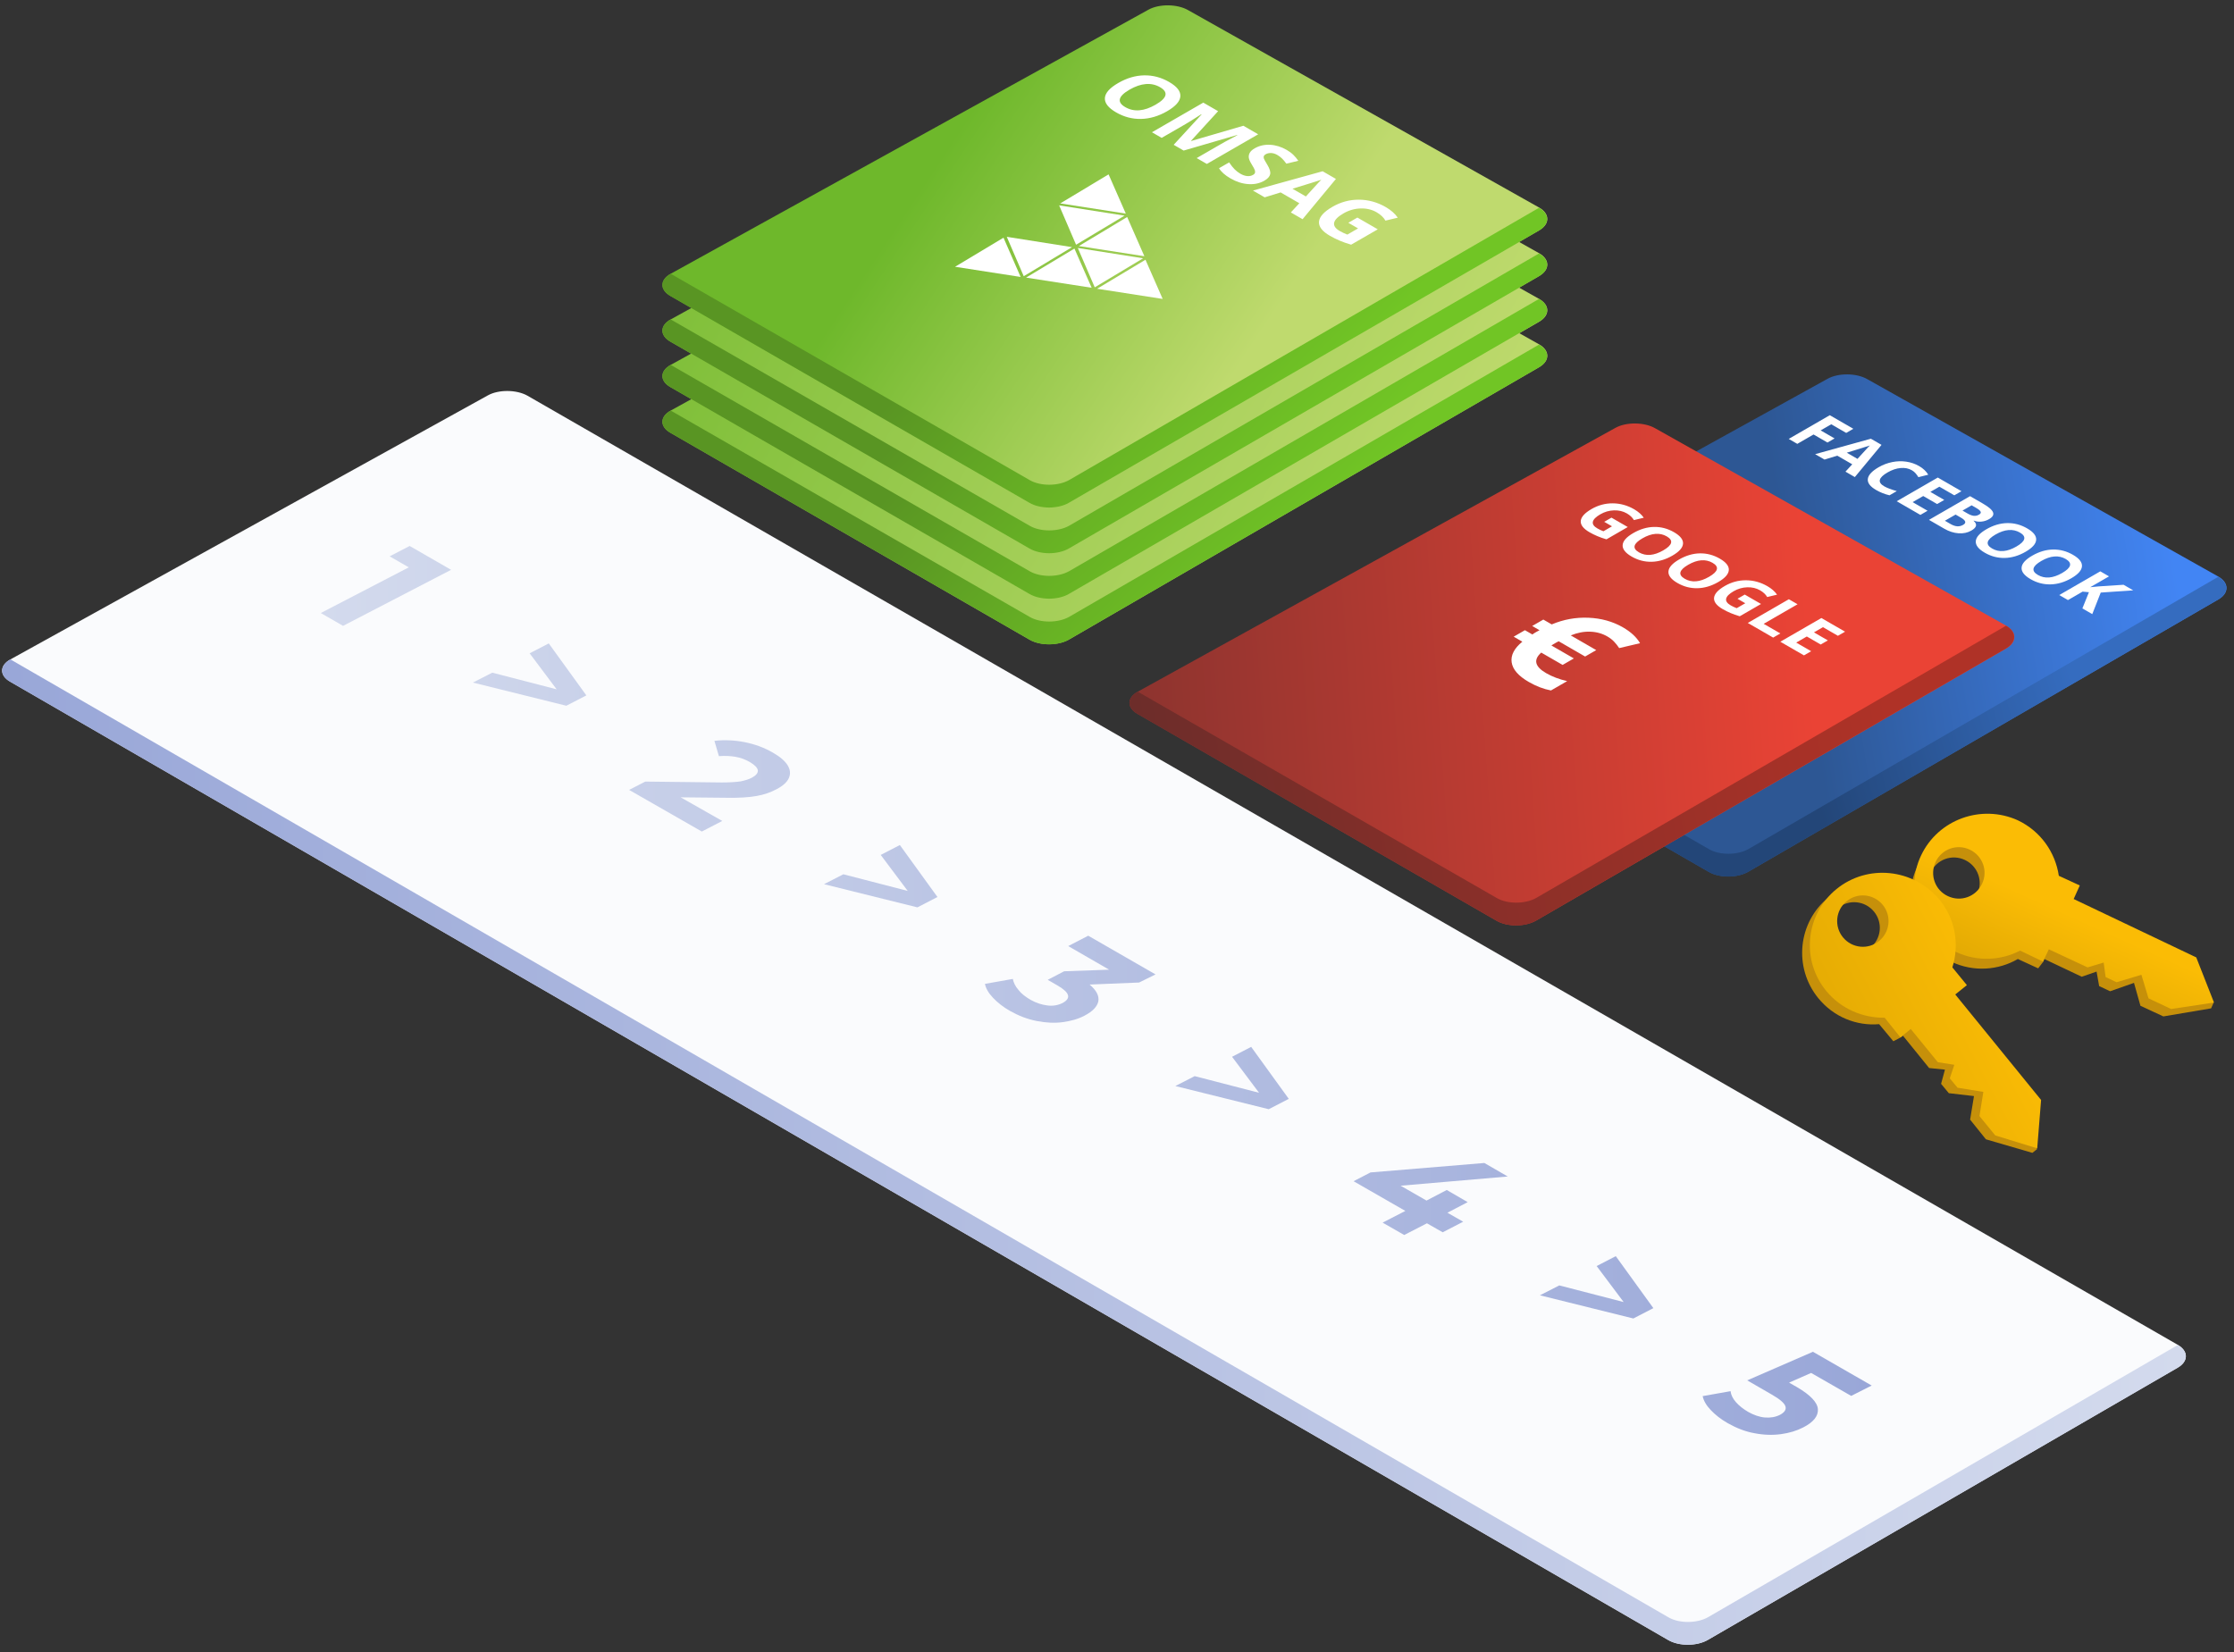 <?xml version="1.0" encoding="UTF-8"?> <svg xmlns="http://www.w3.org/2000/svg" width="269" height="199" viewBox="0 0 269 199" fill="none"><rect x="0" y="0" width="269" height="199" fill="#333333" stroke="none"/><g clip-path="url(#clip0)"><path d="M262.228 164.694C263.529 163.936 263.529 162.716 262.228 161.957L63.504 47.649C62.203 46.918 60.035 46.891 58.734 47.622L1.255 79.411C-0.073 80.142 -0.073 81.362 1.228 82.094L200.874 197.512C202.175 198.271 204.315 198.244 205.616 197.512L262.228 164.694Z" fill="#FAFBFD"></path><path d="M1.255 79.411L200.9 194.775C202.201 195.534 204.342 195.507 205.643 194.775L262.228 161.984C263.529 162.716 263.529 163.963 262.228 164.721L205.616 197.512C204.315 198.271 202.174 198.271 200.873 197.512L1.201 82.094C-0.073 81.362 -0.073 80.142 1.255 79.411Z" fill="url(#paint0_linear)"></path><path d="M230.854 104.384C228.834 108.696 230.699 113.823 235.011 115.843C237.652 117.086 240.643 116.853 242.974 115.494L245.421 116.62L246.043 115.805L246.159 115.494L250.665 117.63L252.452 117.009L252.763 118.757L254.084 119.378L256.958 118.368L257.735 121.126L260.493 122.408L266.242 121.437L266.553 120.738L256.375 115.96L246.548 111.221C248.179 107.026 246.315 102.209 242.158 100.266C238.002 98.208 232.874 100.072 230.854 104.384ZM232.486 105.044C233.224 103.491 235.049 102.83 236.603 103.568C238.157 104.306 238.817 106.132 238.079 107.686C237.341 109.24 235.516 109.9 233.962 109.162C232.408 108.424 231.748 106.598 232.486 105.044Z" fill="#C6900A"></path><path d="M231.32 103.025C229.261 107.375 231.165 112.58 235.516 114.639C238.079 115.843 240.915 115.688 243.246 114.484L246.004 115.805L246.703 114.328L251.364 116.504L253.307 115.921L253.54 117.669L254.86 118.291L257.851 117.397L258.706 120.233L261.425 121.515L266.592 120.738L264.455 115.3L249.694 108.269L250.432 106.637L247.907 105.472C247.48 102.636 245.732 100.111 242.974 98.79C238.584 96.809 233.379 98.674 231.32 103.025ZM233.068 103.801C233.806 102.248 235.632 101.587 237.186 102.325C238.74 103.063 239.4 104.889 238.662 106.443C237.924 107.997 236.098 108.657 234.544 107.919C233.029 107.22 232.33 105.394 233.068 103.801Z" fill="url(#paint1_linear)"></path><path d="M220.172 108.074C216.481 111.066 215.938 116.504 218.929 120.194C220.793 122.486 223.551 123.574 226.27 123.341L227.98 125.399L228.873 124.933L229.145 124.739L232.291 128.624L234.195 128.818L233.729 130.527L234.661 131.653L237.691 132.003L237.225 134.839L239.128 137.208L244.722 138.84L245.305 138.374L238.235 129.672L231.476 121.126C234.816 118.097 235.205 112.93 232.33 109.395C229.262 105.627 223.823 105.083 220.172 108.074ZM221.298 109.356C222.619 108.269 224.561 108.463 225.649 109.784C226.737 111.104 226.542 113.047 225.222 114.134C223.901 115.222 221.959 115.028 220.871 113.707C219.783 112.386 219.978 110.444 221.298 109.356Z" fill="#C6900A"></path><path d="M221.143 107.064C217.414 110.094 216.831 115.61 219.9 119.34C221.687 121.515 224.328 122.603 226.931 122.564L228.834 124.933L230.077 123.923L233.34 127.924L235.321 128.235L234.778 129.867L235.71 130.993L238.817 131.498L238.351 134.411L240.255 136.742L245.305 138.296L245.771 132.469L235.438 119.767L236.836 118.64L235.088 116.504C235.943 113.785 235.477 110.716 233.535 108.346C230.388 104.578 224.872 104.035 221.143 107.064ZM222.347 108.541C223.668 107.453 225.61 107.647 226.698 108.968C227.785 110.289 227.591 112.231 226.27 113.319C224.95 114.406 223.007 114.212 221.92 112.891C220.832 111.571 221.026 109.628 222.347 108.541Z" fill="url(#paint2_linear)"></path><path d="M267.128 72.18C268.428 71.422 268.428 70.202 267.128 69.443L224.824 45.65C223.524 44.918 221.356 44.891 220.055 45.622L162.549 77.411C161.221 78.142 161.221 79.362 162.522 80.094L205.746 104.999C207.047 105.757 209.188 105.73 210.489 104.999L267.128 72.18Z" fill="url(#paint3_linear)"></path><path d="M162.549 77.411L205.773 102.261C207.074 103.02 209.215 102.993 210.516 102.261L267.1 69.471C268.401 70.202 268.401 71.449 267.1 72.208L210.489 104.999C209.188 105.757 207.047 105.757 205.746 104.999L162.522 80.094C161.221 79.362 161.221 78.115 162.549 77.411Z" fill="url(#paint4_linear)"></path><path d="M185.34 44.213C186.641 43.455 186.641 42.235 185.34 41.476L143.037 17.682C141.736 16.951 139.568 16.924 138.267 17.655L80.761 49.444C79.433 50.175 79.433 51.395 80.734 52.127L123.958 77.031C125.259 77.79 127.4 77.763 128.701 77.031L185.34 44.213Z" fill="url(#paint5_linear)"></path><path d="M80.761 49.444L123.985 74.294C125.286 75.053 127.427 75.026 128.728 74.294L185.313 41.503C186.613 42.235 186.613 43.482 185.313 44.24L128.701 77.031C127.4 77.79 125.259 77.79 123.958 77.031L80.734 52.127C79.433 51.395 79.433 50.175 80.761 49.444Z" fill="url(#paint6_linear)"></path><path d="M185.34 38.739C186.641 37.98 186.641 36.761 185.34 36.002L143.037 12.208C141.736 11.476 139.568 11.449 138.267 12.181L80.761 43.942C79.433 44.674 79.433 45.894 80.734 46.625L123.958 71.53C125.259 72.289 127.4 72.262 128.701 71.53L185.34 38.739Z" fill="url(#paint7_linear)"></path><path d="M80.761 43.942L123.985 68.793C125.286 69.552 127.427 69.525 128.728 68.793L185.313 36.002C186.613 36.734 186.613 37.98 185.313 38.739L128.701 71.53C127.4 72.289 125.259 72.289 123.958 71.53L80.734 46.625C79.433 45.894 79.433 44.674 80.761 43.942Z" fill="url(#paint8_linear)"></path><path d="M185.34 33.238C186.641 32.479 186.641 31.259 185.34 30.501L143.037 6.707C141.736 5.975 139.568 5.948 138.267 6.68L80.761 38.468C79.433 39.2 79.433 40.419 80.734 41.151L123.958 66.056C125.259 66.815 127.4 66.788 128.701 66.056L185.34 33.238Z" fill="url(#paint9_linear)"></path><path d="M80.761 38.468L123.985 63.319C125.286 64.078 127.427 64.05 128.728 63.319L185.313 30.528C186.613 31.259 186.613 32.506 185.313 33.265L128.701 66.056C127.4 66.815 125.259 66.815 123.958 66.056L80.734 41.151C79.433 40.419 79.433 39.173 80.761 38.468Z" fill="url(#paint10_linear)"></path><path d="M185.34 27.736C186.641 26.978 186.641 25.758 185.34 24.999L143.037 1.206C141.736 0.474 139.568 0.447 138.267 1.178L80.761 32.967C79.433 33.699 79.433 34.918 80.734 35.65L123.958 60.555C125.259 61.313 127.4 61.286 128.701 60.555L185.34 27.736Z" fill="url(#paint11_linear)"></path><path d="M80.761 32.967L123.985 57.818C125.286 58.576 127.427 58.549 128.728 57.818L185.313 25.026C186.613 25.758 186.613 27.005 185.313 27.764L128.701 60.555C127.4 61.313 125.259 61.313 123.958 60.555L80.734 35.65C79.433 34.918 79.433 33.699 80.761 32.967Z" fill="url(#paint12_linear)"></path><path d="M241.578 78.093C242.879 77.335 242.879 76.115 241.578 75.356L199.275 51.562C197.974 50.831 195.806 50.804 194.506 51.535L136.999 83.297C135.672 84.028 135.671 85.248 136.972 85.98L180.197 110.884C181.498 111.643 183.639 111.616 184.939 110.884L241.578 78.093Z" fill="url(#paint13_linear)"></path><path d="M136.999 83.297L180.224 108.147C181.525 108.906 183.666 108.879 184.966 108.147L241.551 75.356C242.852 76.088 242.852 77.335 241.551 78.093L184.939 110.884C183.639 111.643 181.498 111.643 180.197 110.884L136.972 85.98C135.671 85.248 135.672 84.028 136.999 83.297Z" fill="url(#paint14_linear)"></path><path d="M54.317 68.625L41.309 75.373L38.626 73.828L49.222 68.327L46.918 66.999L49.33 65.752L54.317 68.625ZM66.078 77.487L63.775 78.679L67.026 83.015L59.276 81.01L56.945 82.202L68.192 84.993L70.604 83.747L66.078 77.487ZM93.043 90.63C92.013 90.034 90.902 89.627 89.682 89.383C88.463 89.139 87.243 89.085 86.024 89.221L86.566 91.064C87.27 91.009 87.948 91.037 88.571 91.145C89.194 91.253 89.763 91.47 90.278 91.768C90.874 92.121 91.2 92.446 91.254 92.771C91.281 93.096 91.037 93.394 90.522 93.665C90.17 93.855 89.709 93.99 89.194 94.099C88.652 94.18 87.894 94.234 86.918 94.234L77.704 94.126L75.753 95.129L84.506 100.142L86.972 98.868L81.959 96.023L87.46 96.077C89.005 96.104 90.224 96.023 91.118 95.86C92.013 95.698 92.799 95.427 93.503 95.047C94.289 94.641 94.777 94.18 94.994 93.692C95.21 93.177 95.156 92.662 94.831 92.148C94.506 91.633 93.91 91.118 93.043 90.63ZM108.354 101.768L106.05 102.96L109.302 107.296L101.552 105.291L99.221 106.483L110.468 109.275L112.88 108.028L108.354 101.768ZM139.14 117.351L131.037 112.689L128.625 113.936L133.557 116.781L128.137 116.971L126.159 118.001L127.378 118.706C128.814 119.546 129.004 120.223 127.947 120.792C127.405 121.063 126.809 121.172 126.132 121.09C125.454 121.009 124.777 120.792 124.099 120.413C123.503 120.061 122.988 119.681 122.636 119.22C122.256 118.787 122.039 118.326 121.958 117.893L118.598 118.489C118.706 119.031 119.031 119.6 119.573 120.169C120.115 120.738 120.793 121.28 121.606 121.741C122.663 122.337 123.72 122.744 124.831 122.96C125.942 123.177 126.999 123.231 127.974 123.096C128.977 122.96 129.844 122.716 130.603 122.31C131.579 121.795 132.121 121.226 132.256 120.575C132.365 119.925 132.012 119.248 131.199 118.57L137.161 118.326L139.14 117.351ZM150.657 126.077L148.354 127.269L151.606 131.605L143.855 129.6L141.524 130.792L152.771 133.583L155.183 132.337L150.657 126.077ZM181.551 141.686L178.733 140.06L165.02 141.199L162.988 142.255L169.221 145.833L166.483 147.242L169.085 148.732L171.822 147.323L173.719 148.407L176.185 147.133L174.288 146.049L176.727 144.776L174.207 143.312L171.768 144.586L168.651 142.797L181.551 141.686ZM194.559 151.28L192.256 152.472L195.508 156.808L187.757 154.803L185.426 155.995L196.673 158.786L199.085 157.54L194.559 151.28ZM225.372 166.862L218.299 162.797L210.385 166.239L213.339 167.946C214.342 168.515 214.884 169.003 214.992 169.383C215.101 169.762 214.884 170.087 214.342 170.385C213.8 170.656 213.204 170.765 212.526 170.71C211.849 170.656 211.171 170.412 210.494 170.033C209.898 169.681 209.41 169.301 209.03 168.868C208.651 168.434 208.434 168.001 208.38 167.54L205.02 168.136C205.128 168.678 205.453 169.247 205.995 169.816C206.537 170.385 207.215 170.927 208.028 171.388C209.085 171.984 210.169 172.418 211.28 172.607C212.391 172.824 213.448 172.851 214.45 172.716C215.453 172.58 216.347 172.309 217.133 171.903C218.353 171.28 218.949 170.548 218.895 169.708C218.841 168.895 218.001 168 216.375 167.052L215.426 166.51L218.082 165.345L222.906 168.109L225.372 166.862Z" fill="url(#paint15_linear)"></path><path d="M140.526 13.399C139.503 13.99 138.463 14.297 137.405 14.322C136.348 14.346 135.346 14.085 134.399 13.538C133.452 12.991 132.999 12.413 133.041 11.802C133.084 11.192 133.619 10.59 134.648 9.996C135.677 9.402 136.716 9.095 137.765 9.075C138.819 9.056 139.821 9.32 140.771 9.869C141.722 10.417 142.174 10.994 142.129 11.6C142.087 12.207 141.552 12.806 140.526 13.399ZM136.014 10.794C135.323 11.193 134.934 11.569 134.847 11.922C134.76 12.275 134.977 12.602 135.498 12.903C136.544 13.507 137.762 13.408 139.152 12.605C140.545 11.802 140.721 11.099 139.68 10.499C139.159 10.198 138.589 10.072 137.972 10.123C137.357 10.172 136.705 10.395 136.014 10.794ZM141.325 17.439L144.687 13.78L144.649 13.758C143.716 14.358 143.085 14.754 142.755 14.944L139.879 16.604L138.708 15.928L144.89 12.359L146.675 13.389L143.41 16.963L143.436 16.978L149.715 15.144L151.5 16.175L145.317 19.744L144.095 19.038L147.022 17.349C147.16 17.269 147.32 17.178 147.504 17.075C147.69 16.974 148.189 16.709 149.001 16.28L148.963 16.258L142.526 18.133L141.325 17.439ZM152.244 21.76C151.686 22.082 151.044 22.22 150.32 22.173C149.598 22.127 148.879 21.898 148.163 21.484C147.504 21.104 147.044 20.695 146.785 20.259L148.003 19.556C148.234 19.904 148.455 20.183 148.667 20.393C148.881 20.605 149.108 20.78 149.347 20.918C149.635 21.084 149.91 21.179 150.172 21.204C150.437 21.23 150.678 21.18 150.895 21.055C151.016 20.985 151.09 20.903 151.115 20.811C151.143 20.716 151.135 20.605 151.09 20.479C151.047 20.353 150.92 20.119 150.709 19.776C150.509 19.455 150.396 19.193 150.371 18.989C150.345 18.786 150.385 18.589 150.489 18.399C150.593 18.208 150.791 18.029 151.081 17.861C151.628 17.546 152.243 17.404 152.925 17.437C153.61 17.471 154.279 17.677 154.934 18.054C155.255 18.24 155.523 18.439 155.737 18.65C155.954 18.863 156.153 19.102 156.333 19.365L154.891 19.71C154.697 19.441 154.518 19.229 154.354 19.072C154.193 18.918 154.009 18.78 153.8 18.66C153.552 18.517 153.304 18.44 153.056 18.43C152.808 18.421 152.591 18.469 152.405 18.577C152.289 18.643 152.214 18.718 152.181 18.799C152.15 18.879 152.151 18.976 152.185 19.09C152.224 19.203 152.358 19.447 152.587 19.819C152.888 20.312 153.007 20.701 152.942 20.986C152.88 21.27 152.647 21.527 152.244 21.76ZM155.433 25.583L156.456 24.475L154.202 23.174L152.282 23.765L150.87 22.949L159.26 20.625L160.862 21.55L156.845 26.399L155.433 25.583ZM157.242 23.66C158.161 22.65 158.682 22.08 158.803 21.948C158.927 21.818 159.028 21.717 159.107 21.645C158.653 21.8 157.495 22.161 155.631 22.729L157.242 23.66ZM163.446 26.201L165.899 27.617L162.693 29.467C162.166 29.313 161.701 29.148 161.298 28.974C160.895 28.803 160.51 28.612 160.143 28.4C159.21 27.862 158.77 27.292 158.824 26.692C158.883 26.091 159.426 25.494 160.452 24.902C161.45 24.326 162.513 24.041 163.64 24.048C164.771 24.056 165.842 24.352 166.854 24.936C167.489 25.302 167.974 25.729 168.309 26.215L166.825 26.57C166.599 26.179 166.243 25.843 165.755 25.561C165.188 25.234 164.544 25.082 163.822 25.105C163.101 25.128 162.418 25.324 161.776 25.695C161.105 26.083 160.728 26.458 160.647 26.821C160.57 27.184 160.795 27.517 161.319 27.819C161.592 27.977 161.898 28.121 162.237 28.252L163.526 27.507L162.355 26.831L163.446 26.201Z" fill="white"></path><path d="M140 36L137.928 31.279L132.105 34.775L140 36Z" fill="white"></path><path d="M129.781 29.863L137.643 31.108L131.82 34.604L129.781 29.863Z" fill="white"></path><path d="M131.447 34.657L129.375 29.936L123.553 33.432L131.447 34.657Z" fill="white"></path><path d="M137.796 30.857L135.724 26.136L129.901 29.633L137.796 30.857Z" fill="white"></path><path d="M127.533 24.733L135.406 25.971L129.572 29.474L127.533 24.733Z" fill="white"></path><path d="M135.559 25.721L133.487 21L127.665 24.497L135.559 25.721Z" fill="white"></path><path d="M121.228 28.52L129.09 29.764L123.268 33.261L121.228 28.52Z" fill="white"></path><path d="M122.895 33.353L120.833 28.625L115 32.128L122.895 33.353Z" fill="white"></path><path d="M194.039 62.34L196.002 63.472L193.437 64.953C193.016 64.829 192.643 64.698 192.321 64.558C191.998 64.421 191.691 64.269 191.397 64.099C190.651 63.668 190.299 63.213 190.342 62.732C190.389 62.252 190.823 61.775 191.644 61.301C192.443 60.84 193.293 60.612 194.195 60.617C195.099 60.623 195.956 60.861 196.766 61.328C197.274 61.621 197.662 61.962 197.93 62.351L196.742 62.635C196.562 62.322 196.277 62.053 195.887 61.828C195.433 61.566 194.918 61.444 194.341 61.463C193.763 61.481 193.217 61.638 192.703 61.935C192.166 62.245 191.865 62.545 191.8 62.836C191.739 63.126 191.918 63.392 192.338 63.634C192.557 63.761 192.801 63.876 193.072 63.98L194.104 63.384L193.167 62.843L194.039 62.34ZM201.374 66.917C200.555 67.39 199.723 67.636 198.877 67.656C198.031 67.675 197.23 67.466 196.472 67.029C195.714 66.591 195.352 66.128 195.386 65.64C195.42 65.152 195.848 64.67 196.671 64.195C197.495 63.72 198.326 63.474 199.165 63.459C200.008 63.443 200.81 63.655 201.57 64.093C202.33 64.532 202.692 64.994 202.656 65.478C202.622 65.964 202.195 66.444 201.374 66.917ZM197.764 64.834C197.212 65.153 196.9 65.453 196.83 65.736C196.761 66.018 196.934 66.28 197.351 66.521C198.188 67.004 199.162 66.924 200.274 66.283C201.388 65.639 201.529 65.078 200.697 64.597C200.28 64.356 199.824 64.256 199.33 64.296C198.839 64.335 198.317 64.514 197.764 64.834ZM206.888 70.101C206.069 70.573 205.237 70.82 204.391 70.839C203.546 70.859 202.744 70.65 201.986 70.212C201.228 69.775 200.866 69.312 200.9 68.823C200.934 68.335 201.363 67.853 202.186 67.378C203.009 66.903 203.84 66.658 204.679 66.642C205.522 66.626 206.324 66.838 207.084 67.277C207.844 67.716 208.206 68.177 208.17 68.661C208.136 69.147 207.709 69.627 206.888 70.101ZM203.278 68.017C202.726 68.336 202.415 68.637 202.345 68.919C202.275 69.202 202.448 69.463 202.866 69.704C203.702 70.187 204.677 70.108 205.789 69.466C206.903 68.823 207.044 68.261 206.211 67.781C205.794 67.54 205.339 67.439 204.845 67.48C204.353 67.519 203.831 67.698 203.278 68.017ZM210.088 71.605L212.05 72.737L209.486 74.218C209.064 74.094 208.692 73.963 208.37 73.823C208.047 73.686 207.739 73.534 207.446 73.364C206.7 72.933 206.348 72.478 206.391 71.997C206.438 71.517 206.872 71.04 207.693 70.566C208.492 70.105 209.342 69.877 210.244 69.882C211.148 69.888 212.005 70.126 212.815 70.593C213.322 70.886 213.71 71.227 213.979 71.616L212.791 71.9C212.611 71.587 212.326 71.318 211.935 71.093C211.482 70.831 210.967 70.71 210.389 70.728C209.812 70.746 209.266 70.903 208.752 71.2C208.215 71.51 207.914 71.81 207.849 72.101C207.788 72.391 207.967 72.657 208.387 72.899C208.605 73.026 208.85 73.141 209.121 73.245L210.153 72.649L209.216 72.109L210.088 71.605ZM210.454 75.022L215.4 72.167L216.448 72.772L212.368 75.128L214.375 76.286L213.509 76.786L210.454 75.022ZM217.22 78.928L214.371 77.284L219.317 74.429L222.166 76.073L221.306 76.569L219.507 75.53L218.421 76.157L220.095 77.124L219.236 77.62L217.561 76.653L216.286 77.389L218.086 78.428L217.22 78.928Z" fill="white"></path><path d="M216.416 53.455L215.384 52.859L220.33 50.004L223.165 51.64L222.306 52.136L220.503 51.096L219.228 51.832L220.906 52.8L220.05 53.295L218.372 52.326L216.416 53.455ZM222.215 56.802L223.033 55.916L221.23 54.875L219.694 55.347L218.564 54.695L225.276 52.836L226.558 53.576L223.345 57.455L222.215 56.802ZM223.663 55.263C224.398 54.456 224.814 54 224.911 53.894C225.01 53.79 225.091 53.709 225.155 53.652C224.791 53.776 223.864 54.065 222.374 54.519L223.663 55.263ZM230.215 56.636C229.821 56.408 229.366 56.318 228.852 56.365C228.34 56.41 227.819 56.586 227.289 56.892C226.186 57.529 226.049 58.086 226.876 58.564C227.224 58.764 227.731 58.957 228.399 59.142L227.519 59.65C226.944 59.513 226.406 59.3 225.906 59.011C225.186 58.596 224.853 58.152 224.908 57.681C224.964 57.208 225.4 56.736 226.217 56.265C226.731 55.968 227.275 55.763 227.847 55.648C228.423 55.532 228.987 55.516 229.542 55.599C230.102 55.682 230.617 55.86 231.088 56.132C231.569 56.41 231.935 56.755 232.188 57.169L230.997 57.466C230.9 57.309 230.791 57.157 230.669 57.011C230.547 56.865 230.396 56.74 230.215 56.636ZM231.237 62.011L228.389 60.366L233.335 57.511L236.183 59.156L235.324 59.652L233.524 58.613L232.438 59.239L234.113 60.206L233.253 60.702L231.579 59.736L230.303 60.472L232.103 61.511L231.237 62.011ZM237.218 59.753L238.758 60.642C239.459 61.047 239.867 61.398 239.982 61.696C240.102 61.995 239.944 62.269 239.509 62.52C239.213 62.691 238.901 62.791 238.571 62.819C238.244 62.849 237.947 62.809 237.678 62.698L237.645 62.718C237.888 62.939 237.983 63.145 237.929 63.335C237.877 63.526 237.692 63.714 237.374 63.897C236.923 64.158 236.407 64.266 235.828 64.224C235.251 64.182 234.682 64 234.123 63.677L232.272 62.608L237.218 59.753ZM236.308 61.489L236.917 61.841C237.201 62.005 237.451 62.098 237.665 62.12C237.881 62.144 238.091 62.097 238.294 61.98C238.484 61.87 238.549 61.752 238.49 61.624C238.436 61.496 238.259 61.346 237.959 61.173L237.408 60.855L236.308 61.489ZM235.476 61.97L234.187 62.714L234.87 63.108C235.159 63.275 235.428 63.366 235.676 63.382C235.924 63.397 236.162 63.34 236.389 63.208C236.8 62.971 236.712 62.683 236.126 62.345L235.476 61.97ZM243.896 66.456C243.078 66.928 242.245 67.174 241.4 67.194C240.554 67.214 239.752 67.005 238.994 66.567C238.237 66.13 237.875 65.667 237.908 65.179C237.942 64.69 238.371 64.209 239.194 63.733C240.017 63.258 240.848 63.013 241.687 62.997C242.531 62.981 243.332 63.193 244.092 63.632C244.853 64.071 245.215 64.532 245.178 65.016C245.145 65.502 244.717 65.982 243.896 66.456ZM240.287 64.372C239.734 64.691 239.423 64.992 239.353 65.274C239.283 65.557 239.457 65.819 239.874 66.059C240.711 66.542 241.685 66.463 242.797 65.821C243.911 65.178 244.052 64.616 243.22 64.136C242.802 63.895 242.347 63.794 241.853 63.835C241.361 63.874 240.839 64.053 240.287 64.372ZM249.411 69.639C248.592 70.112 247.76 70.358 246.914 70.377C246.068 70.397 245.266 70.188 244.509 69.751C243.751 69.313 243.389 68.85 243.423 68.362C243.456 67.874 243.885 67.392 244.708 66.917C245.531 66.442 246.362 66.196 247.201 66.18C248.045 66.165 248.847 66.376 249.607 66.815C250.367 67.254 250.729 67.716 250.693 68.2C250.659 68.686 250.231 69.165 249.411 69.639ZM245.801 67.555C245.248 67.874 244.937 68.175 244.867 68.458C244.797 68.74 244.971 69.002 245.388 69.243C246.225 69.726 247.199 69.646 248.311 69.004C249.425 68.361 249.566 67.799 248.734 67.319C248.317 67.078 247.861 66.978 247.367 67.018C246.876 67.057 246.353 67.236 245.801 67.555ZM251.934 73.959L250.743 73.272L251.532 71.321L250.771 71.249L249.005 72.268L247.956 71.662L252.902 68.807L253.951 69.413L251.687 70.719L252.682 70.622L255.703 70.424L256.867 71.096L252.953 71.364L251.934 73.959Z" fill="white"></path><path d="M193.538 76.645C192.919 76.288 192.229 76.097 191.468 76.074C190.712 76.047 189.935 76.197 189.139 76.522L192.206 78.293L190.866 79.066L187.685 77.229L187.403 77.374L187.045 77.581L186.809 77.735L189.512 79.295L188.157 80.077L185.584 78.592C184.61 79.453 184.807 80.279 186.178 81.07C186.903 81.489 187.746 81.808 188.705 82.028L186.756 83.153C185.868 82.986 184.975 82.643 184.077 82.125C182.834 81.407 182.148 80.622 182.022 79.769C181.895 78.917 182.324 78.086 183.308 77.278L182.265 76.676L183.62 75.894L184.518 76.412C184.615 76.333 184.762 76.236 184.96 76.122L185.378 75.898L184.495 75.388L185.835 74.615L186.847 75.199C188.263 74.599 189.737 74.331 191.27 74.395C192.807 74.457 194.193 74.843 195.426 75.555C196.38 76.106 197.065 76.742 197.481 77.462L194.969 78.051C194.776 77.758 194.571 77.499 194.353 77.273C194.139 77.045 193.868 76.835 193.538 76.645Z" fill="white"></path></g><defs><linearGradient id="paint0_linear" x1="263.199" y1="138.731" x2="0.252" y2="138.731" gradientUnits="userSpaceOnUse"><stop stop-color="#D3DAED"></stop><stop offset="1" stop-color="#99A7D8"></stop></linearGradient><linearGradient id="paint1_linear" x1="245.553" y1="119.423" x2="249.663" y2="110.311" gradientUnits="userSpaceOnUse"><stop stop-color="#E3AA04"></stop><stop offset="1" stop-color="#FBBC05"></stop></linearGradient><linearGradient id="paint2_linear" x1="221.465" y1="128.787" x2="240.744" y2="118.6" gradientUnits="userSpaceOnUse"><stop stop-color="#E3AA04"></stop><stop offset="1" stop-color="#FBBC05"></stop></linearGradient><linearGradient id="paint3_linear" x1="217.5" y1="82" x2="263" y2="74.5" gradientUnits="userSpaceOnUse"><stop stop-color="#2D5794"></stop><stop offset="1" stop-color="#4285F4"></stop></linearGradient><linearGradient id="paint4_linear" x1="217.486" y1="91.505" x2="260.901" y2="79.52" gradientUnits="userSpaceOnUse"><stop stop-color="#234678"></stop><stop offset="0.745" stop-color="#356CBF"></stop></linearGradient><linearGradient id="paint5_linear" x1="72.083" y1="12.003" x2="171.176" y2="70.772" gradientUnits="userSpaceOnUse"><stop offset="0.004" stop-color="#6EB82B"></stop><stop offset="1" stop-color="#BFDA6E"></stop></linearGradient><linearGradient id="paint6_linear" x1="72.085" y1="38.449" x2="139.494" y2="105.404" gradientUnits="userSpaceOnUse"><stop offset="0.458" stop-color="#599523"></stop><stop offset="0.833" stop-color="#71C525"></stop></linearGradient><linearGradient id="paint7_linear" x1="72.083" y1="6.531" x2="171.153" y2="65.312" gradientUnits="userSpaceOnUse"><stop offset="0.004" stop-color="#6EB82B"></stop><stop offset="1" stop-color="#BFDA6E"></stop></linearGradient><linearGradient id="paint8_linear" x1="72.085" y1="32.947" x2="139.494" y2="99.902" gradientUnits="userSpaceOnUse"><stop offset="0.458" stop-color="#599523"></stop><stop offset="0.833" stop-color="#71C525"></stop></linearGradient><linearGradient id="paint9_linear" x1="72.083" y1="1.027" x2="171.176" y2="59.796" gradientUnits="userSpaceOnUse"><stop offset="0.004" stop-color="#6EB82B"></stop><stop offset="1" stop-color="#BFDA6E"></stop></linearGradient><linearGradient id="paint10_linear" x1="72.085" y1="27.473" x2="139.494" y2="94.428" gradientUnits="userSpaceOnUse"><stop offset="0.458" stop-color="#599523"></stop><stop offset="0.833" stop-color="#71C525"></stop></linearGradient><linearGradient id="paint11_linear" x1="113" y1="19" x2="149.765" y2="43.355" gradientUnits="userSpaceOnUse"><stop offset="0.004" stop-color="#6EB82B"></stop><stop offset="1" stop-color="#BFDA6E"></stop></linearGradient><linearGradient id="paint12_linear" x1="72.085" y1="21.972" x2="139.494" y2="88.927" gradientUnits="userSpaceOnUse"><stop offset="0.458" stop-color="#599523"></stop><stop offset="0.833" stop-color="#71C525"></stop></linearGradient><linearGradient id="paint13_linear" x1="138.5" y1="84" x2="218" y2="78.5" gradientUnits="userSpaceOnUse"><stop stop-color="#8F342F"></stop><stop offset="1" stop-color="#EA4335"></stop></linearGradient><linearGradient id="paint14_linear" x1="138.499" y1="95.064" x2="226.382" y2="79.985" gradientUnits="userSpaceOnUse"><stop stop-color="#6D2D2A"></stop><stop offset="1" stop-color="#AF3227"></stop></linearGradient><linearGradient id="paint15_linear" x1="38.628" y1="119.271" x2="225.365" y2="119.271" gradientUnits="userSpaceOnUse"><stop stop-color="#D3DAED"></stop><stop offset="1" stop-color="#99A7D8"></stop></linearGradient><clipPath id="clip0"><rect width="267.851" height="197.439" fill="white" transform="translate(0.252 0.643)"></rect></clipPath></defs></svg> 